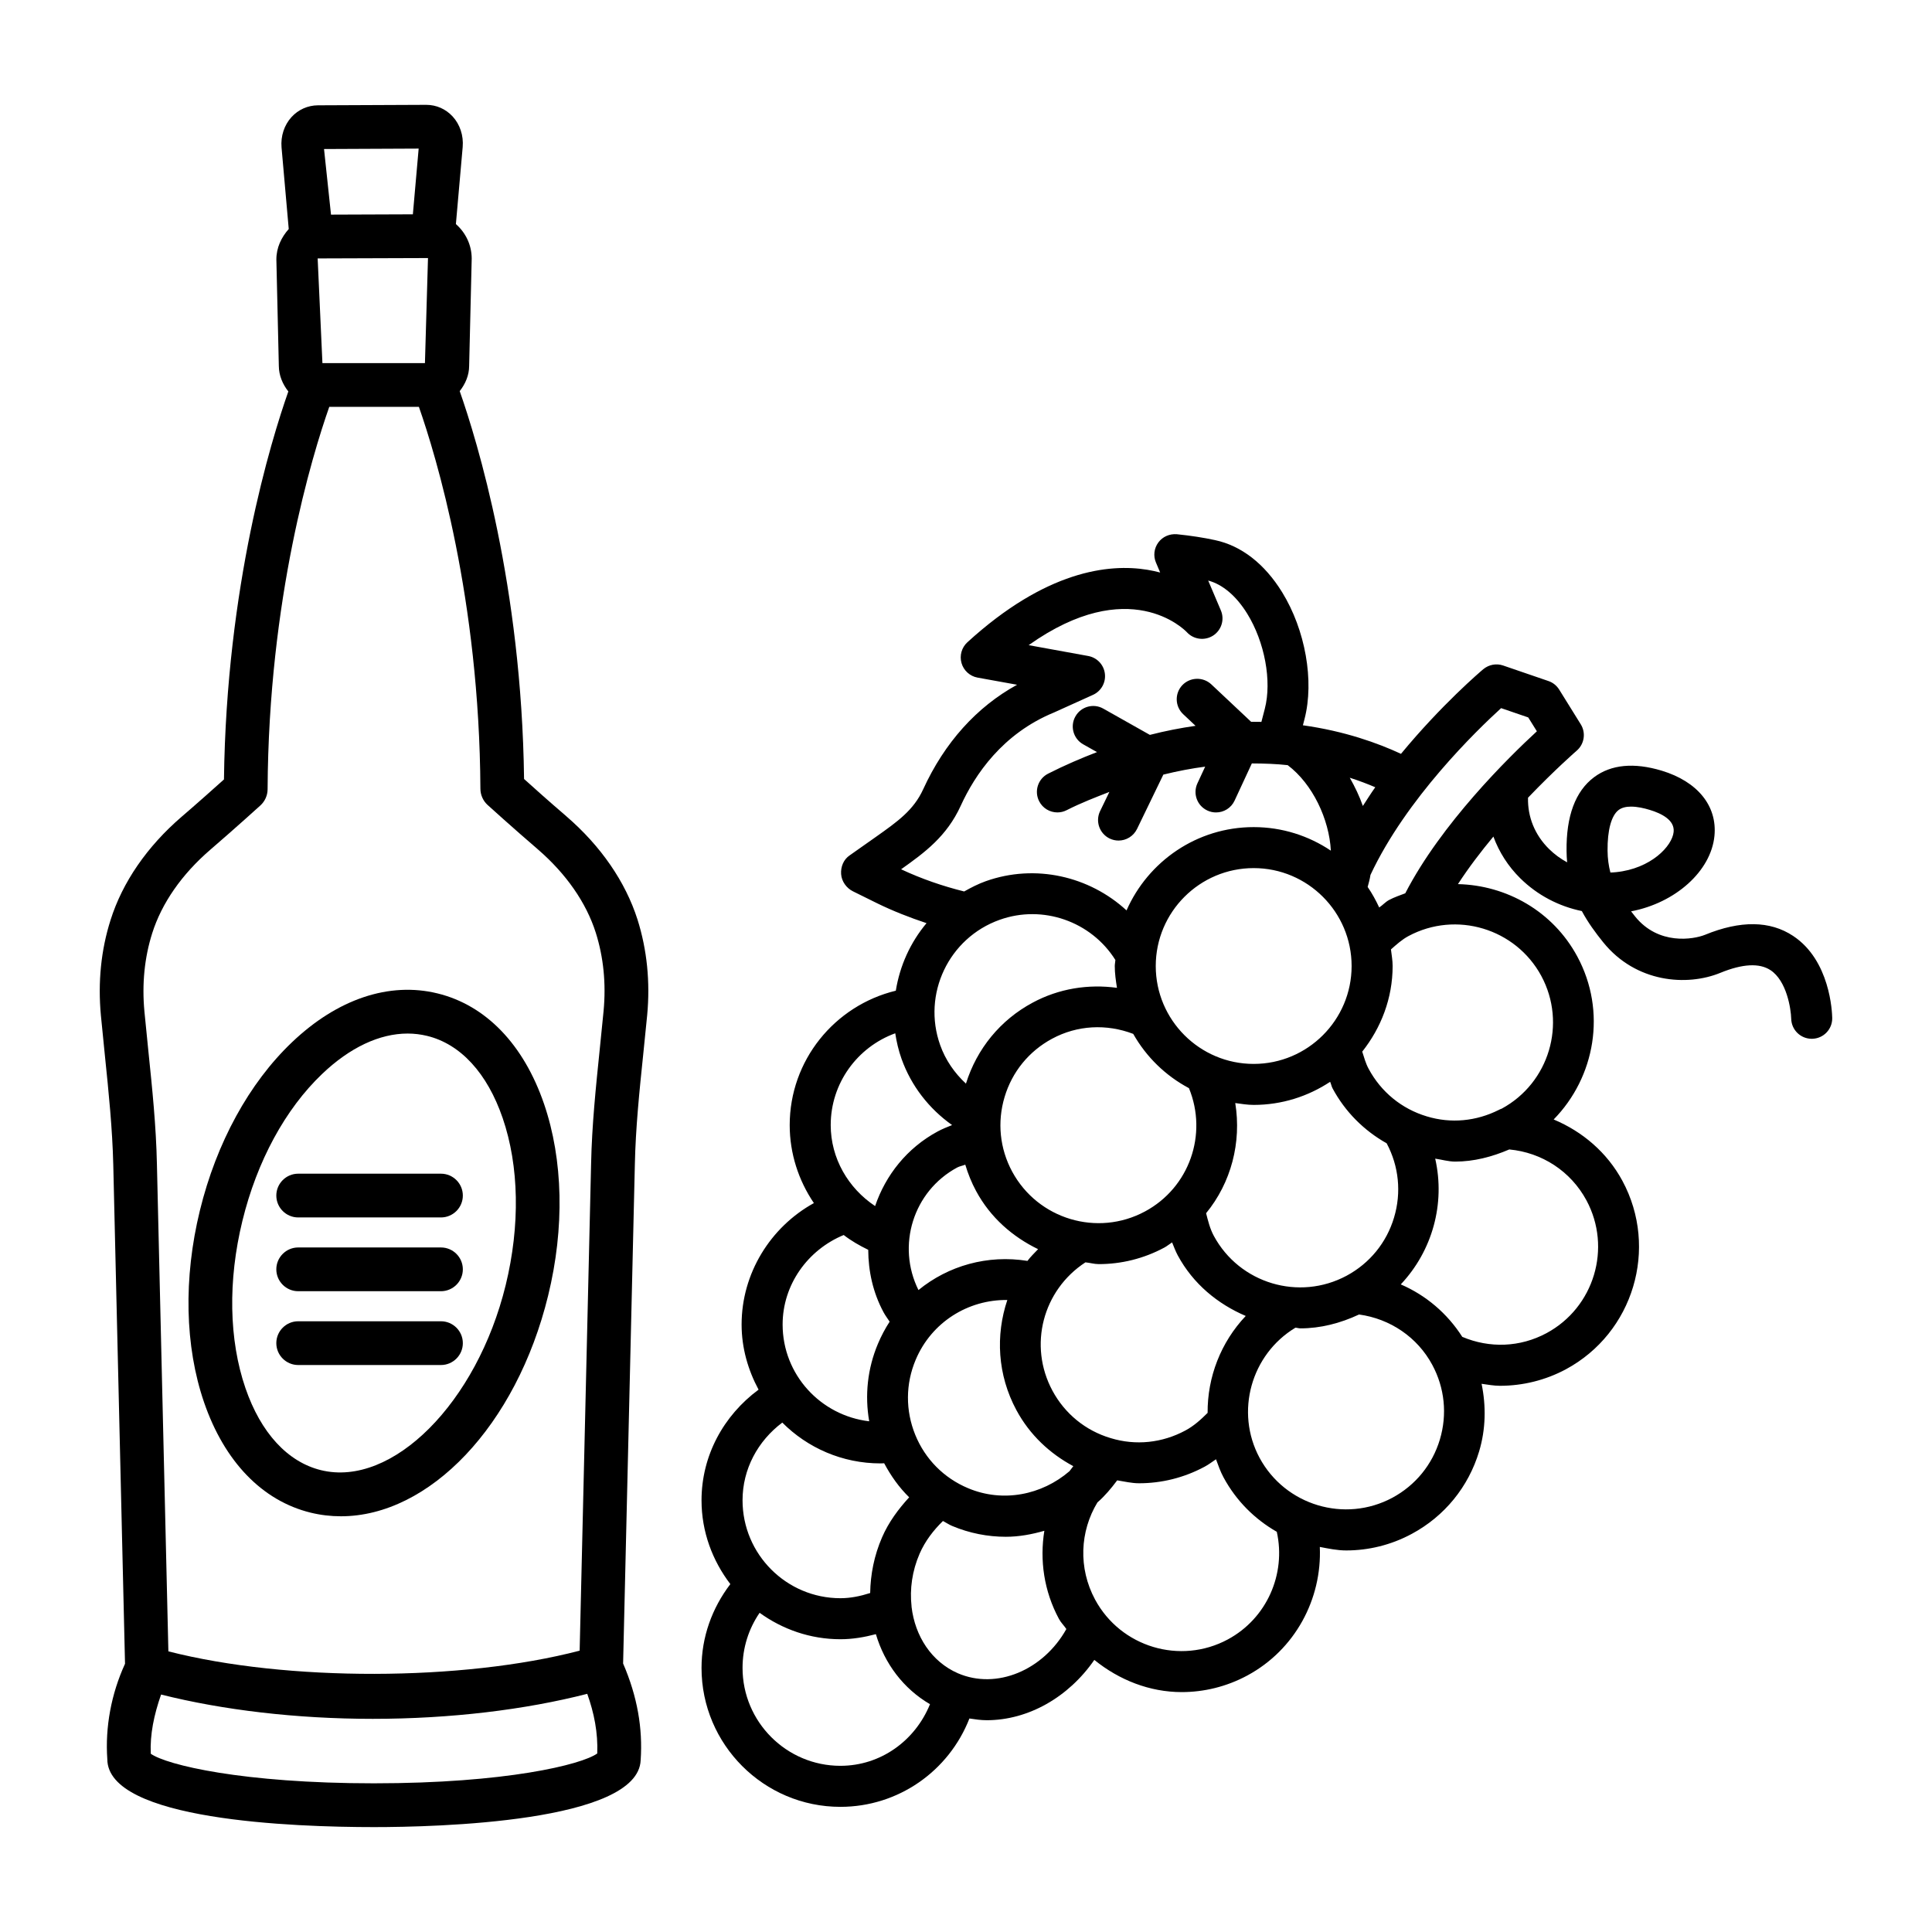 <?xml version="1.0" encoding="UTF-8"?>
<!-- The Best Svg Icon site in the world: iconSvg.co, Visit us! https://iconsvg.co -->
<svg fill="#000000" width="800px" height="800px" version="1.1" viewBox="144 144 512 512" xmlns="http://www.w3.org/2000/svg">
 <g>
  <path d="m294.07 360.3c-4.426-3.789-8.797-7.695-11.188-9.859-0.656-51.305-12.43-89.605-17.055-102.79 1.531-1.934 2.492-4.242 2.5-6.66l0.68-28.457c0-3.555-1.57-6.856-4.191-9.145l1.801-20.445c0.254-3.027-0.723-5.969-2.672-8.09-1.84-1.98-4.312-3.07-6.988-3.07h-0.055l-28.668 0.125c-2.688 0.027-5.164 1.133-6.988 3.125-1.922 2.109-2.887 5.035-2.633 8.047l1.906 21.609c-1.969 2.223-3.289 4.957-3.277 8.105l0.652 28.191c0.016 2.477 0.98 4.809 2.519 6.754-4.633 13.164-16.414 51.512-17.059 102.82-2.391 2.148-6.762 6.055-11.188 9.859-9.18 7.894-15.715 17.383-18.867 27.398-2.531 7.949-3.379 16.465-2.559 25.289l1.074 10.766c0.977 9.477 1.98 19.277 2.207 28.867l3.113 132.18c-3.676 8.004-5.289 16.875-4.695 25.246 0 16.266 49.434 18.035 70.68 18.035 16.406 0 70.016-1.285 70.664-17.738 0.578-8.387-0.863-16.848-4.652-25.617l3.113-132.23c0.199-9.66 1.215-19.535 2.207-29.082l1.062-10.539c0.82-8.785-0.043-17.297-2.559-25.289-3.199-10.035-9.723-19.512-18.887-27.402zm-39.121-176.92-1.535 17.414-21.695 0.082-1.848-17.383zm2.473 29.008-0.809 27.836h-27.168l-1.262-27.738zm-14.312 404.21c-34.879 0-54.977-4.879-59.152-7.836-0.242-5.086 0.844-10.297 2.731-15.691 16.281 4.098 35.836 6.441 56.098 6.441 20.594 0 40.422-2.414 56.84-6.629 1.801 5.016 2.871 10.297 2.648 15.809-4.156 2.973-24.258 7.906-59.164 7.906zm59.801-194.27c-1.004 9.789-2.051 19.902-2.262 30.016l-3.035 129.1c-31.121 8.121-77.594 8.211-108.99 0.184l-3.039-129.15c-0.211-10.043-1.246-20.086-2.25-29.789l-1.062-10.652c-0.68-7.285 0.016-14.258 2.066-20.723 2.519-7.965 7.836-15.613 15.375-22.109 6.703-5.769 13.309-11.77 13.309-11.77 1.188-1.09 1.883-2.633 1.895-4.258 0.254-50.656 11.793-88.414 16.344-101.36h23.75c4.574 13.07 16.039 50.742 16.301 101.24 0.016 1.625 0.707 3.168 1.895 4.258 0 0 6.606 5.996 13.309 11.754 7.523 6.492 12.844 14.145 15.375 22.121 2.051 6.508 2.746 13.465 2.066 20.723z"/>
  <path d="m259.93 407.26c-12.773-3.125-26.508 1.473-38.543 12.941-11.371 10.82-20.027 26.648-24.414 44.598-4.383 17.934-3.988 35.984 1.102 50.82 5.402 15.727 15.43 26.109 28.246 29.25 2.672 0.652 5.348 0.961 8.035 0.961 23.352 0 46.465-23.902 54.91-58.5 4.383-17.934 3.988-35.984-1.102-50.82-5.406-15.742-15.418-26.125-28.234-29.25zm18.078 77.328c-7.625 31.188-30.055 53.648-48.938 49.023-8.84-2.164-15.953-9.887-20.027-21.754-4.383-12.773-4.668-28.5-0.805-44.312 3.859-15.812 11.371-29.645 21.145-38.953 7.356-7.016 15.219-10.691 22.645-10.691 1.754 0 3.481 0.211 5.164 0.621 8.84 2.148 15.941 9.871 20.012 21.754 4.383 12.754 4.664 28.496 0.805 44.312z"/>
  <path d="m260.86 455.04h-37.836c-3.195 0-5.797 2.602-5.797 5.797 0 3.195 2.602 5.797 5.797 5.797h37.836c3.195 0 5.797-2.602 5.797-5.797 0.004-3.191-2.602-5.797-5.797-5.797z"/>
  <path d="m260.86 474.59h-37.836c-3.195 0-5.797 2.602-5.797 5.797 0 3.195 2.602 5.797 5.797 5.797h37.836c3.195 0 5.797-2.602 5.797-5.797 0.004-3.195-2.602-5.797-5.797-5.797z"/>
  <path d="m260.86 494.15h-37.836c-3.195 0-5.797 2.602-5.797 5.797 0 3.195 2.602 5.797 5.797 5.797h37.836c3.195 0 5.797-2.602 5.797-5.797 0.004-3.191-2.602-5.797-5.797-5.797z"/>
  <path d="m619.18 392.02c-6.082-4.031-13.934-4.144-23.352-0.281-3.039 1.215-12.293 2.828-18.5-4.852-0.367-0.453-0.734-0.918-1.074-1.371 11.727-2.234 21.188-10.637 22.094-20.012 0.762-7.934-4.469-14.387-13.988-17.27-7.356-2.207-13.395-1.641-17.922 1.738-4.949 3.707-7.398 10.297-7.285 19.574 0.016 1.02 0.055 2.023 0.156 2.984-1.754-0.949-3.352-2.121-4.766-3.508-3.816-3.75-5.731-8.559-5.602-13.621 7.066-7.379 12.781-12.363 12.898-12.461 2.035-1.754 2.488-4.723 1.074-7l-5.715-9.195c-0.664-1.062-1.668-1.867-2.844-2.262l-12.008-4.117c-1.797-0.621-3.789-0.238-5.262 0.977-0.695 0.582-11.055 9.398-21.809 22.434-6.102-2.84-14.895-6.019-25.992-7.57l0.43-1.664c2.617-10.098 0.227-23.605-5.941-33.605-4.652-7.539-10.805-12.32-17.793-13.805-3.012-0.652-6.363-1.176-10.086-1.555-1.938-0.156-3.789 0.637-4.922 2.18-1.145 1.555-1.387 3.594-0.621 5.348l1.102 2.617c-1.062-0.281-2.191-0.523-3.379-0.723-10.297-1.684-26.945 0.254-47.707 19.207-1.527 1.398-2.121 3.535-1.555 5.516s2.223 3.481 4.242 3.848l10.48 1.895c-10.707 5.883-19.207 15.316-24.879 27.695-2.531 5.543-6.762 8.543-12.602 12.672l-6.887 4.852c-1.613 1.09-2.391 3.012-2.262 4.949 0.125 1.938 1.414 3.734 3.152 4.582l6.266 3.098c4.332 2.129 8.758 3.844 13.219 5.332-4.289 5.125-7.082 11.289-8.141 17.898-16.266 3.953-28.121 18.496-28.121 35.625 0 7.527 2.352 14.68 6.41 20.66-11.535 6.371-19.156 18.633-19.156 32.18 0 6.269 1.723 12.09 4.496 17.262-9.305 6.875-15.117 17.516-15.117 29.332 0 8.371 2.914 16.008 7.637 22.199-4.867 6.383-7.637 14.055-7.637 22.215 0 20.297 16.508 36.816 36.805 36.816 15.32 0 28.738-9.461 34.188-23.414 1.523 0.23 3.051 0.457 4.582 0.457 10.992 0 21.684-6.082 28.52-15.984 6.602 5.356 14.695 8.531 23.137 8.531 5.898 0 11.867-1.414 17.41-4.398 12.637-6.809 19.805-20.238 19.211-34.07 2.309 0.445 4.617 0.93 6.984 0.93 5.883 0 11.867-1.414 17.398-4.398 8.672-4.668 15.008-12.434 17.836-21.852 1.777-5.922 1.863-12.023 0.652-17.91 1.625 0.215 3.242 0.527 4.875 0.527 6.039 0 12.066-1.473 17.48-4.383 17.879-9.633 24.598-32.023 14.977-49.914-4.078-7.555-10.598-13.078-18.23-16.281 10.996-11.227 14.105-28.633 6.277-43.168-6.496-12.074-18.812-18.906-31.645-19.203 2.856-4.394 6.09-8.625 9.395-12.602 1.504 4.094 3.902 7.891 7.156 11.086 4.512 4.441 10.168 7.398 16.281 8.656 1.641 3.055 3.637 5.769 5.688 8.305 8.672 10.707 22.18 11.695 31.031 8.062 5.871-2.406 10.324-2.633 13.254-0.723 4.328 2.828 5.445 10.27 5.516 12.898 0.07 2.957 2.488 5.305 5.434 5.305h0.113c3-0.055 5.375-2.519 5.32-5.516-0.027-1.559-0.551-15.277-10.379-21.754zm-110.72-39.391c-1.141 1.59-2.195 3.297-3.289 4.961-0.898-2.578-2.098-5.066-3.465-7.481 2.523 0.805 4.75 1.668 6.754 2.519zm-68.453 53.156c-7.617-1.035-15.402 0.18-22.367 3.941-8.539 4.582-14.766 12.207-17.656 21.449-3.016-2.805-5.414-6.234-6.828-10.219-4.809-13.492 2.262-28.387 15.758-33.195 11.414-4.094 24.25 0.41 30.672 10.645-0.023 0.543-0.16 1.055-0.16 1.605 0 1.977 0.281 3.879 0.582 5.773zm-40.199 46.863c0.719 2.398 1.656 4.742 2.871 6.992 3.805 7.066 9.703 12.141 16.426 15.402-0.969 1.02-1.988 2-2.82 3.109-10.559-1.688-20.957 1.254-28.883 7.727-5.848-11.773-1.406-26.18 10.258-32.473 0.672-0.363 1.445-0.461 2.148-0.758zm12.43 1.844c-3.297-6.109-4.004-13.141-2.008-19.789 1.996-6.66 6.449-12.121 12.559-15.418 6.695-3.621 14.449-3.996 21.527-1.297 3.457 6.109 8.562 11.082 14.77 14.387 5.012 12.211 0.133 26.332-11.645 32.668-12.641 6.805-28.383 2.051-35.203-10.551zm38.047-54.484c0-14.312 11.641-25.953 25.953-25.953s25.953 11.641 25.953 25.953c0 14.301-11.641 25.941-25.953 25.941s-25.953-11.641-25.953-25.941zm-18.633 78.527c1.188 0.113 2.332 0.469 3.527 0.469 5.898 0 11.867-1.414 17.41-4.398 0.73-0.395 1.332-0.926 2.027-1.359 0.477 1.148 0.898 2.316 1.492 3.426 4.102 7.613 10.633 12.906 18.023 16.07-6.606 6.981-10.168 16.203-10.102 25.684-1.789 1.785-3.66 3.484-5.91 4.68-6.109 3.281-13.113 4.047-19.789 2.008-6.648-1.98-12.121-6.449-15.418-12.559-6.449-12-2.559-26.66 8.738-34.02zm34.023-7.012c-1.027-1.914-1.527-3.965-2.047-6.008 6.641-8.102 9.418-18.746 7.727-29.195 1.613 0.219 3.215 0.492 4.887 0.492 7.484 0 14.438-2.273 20.254-6.121 0.266 0.559 0.355 1.195 0.648 1.738 3.34 6.223 8.328 11.18 14.336 14.562 3.242 6.082 3.938 13.062 1.957 19.664-1.98 6.648-6.449 12.121-12.559 15.418-12.645 6.789-28.398 2.051-35.203-10.551zm-82.871-97.156c6.238-4.426 12.094-8.711 15.812-16.859 3.734-8.176 11.031-19.082 24.711-24.695l10.324-4.668c2.164-0.977 3.449-3.254 3.152-5.617-0.281-2.363-2.078-4.258-4.414-4.684l-15.785-2.871c26.648-18.91 41.273-4.129 41.922-3.438 1.781 1.953 4.723 2.336 6.957 0.906 2.223-1.43 3.098-4.258 2.051-6.691l-3.352-7.894c3.789 0.988 7.453 4.086 10.34 8.77 4.652 7.523 6.562 17.879 4.668 25.191l-0.906 3.492c-0.895-0.023-1.805-0.027-2.727-0.027l-10.559-9.93c-2.18-2.023-5.617-1.938-7.68 0.238-2.051 2.18-1.953 5.617 0.238 7.68l3.277 3.082c-3.898 0.555-7.93 1.332-12.105 2.402l-12.332-6.953c-2.602-1.484-5.926-0.566-7.398 2.051-1.484 2.617-0.551 5.926 2.051 7.398l3.664 2.066c-4.223 1.633-8.52 3.461-12.957 5.715-2.672 1.359-3.734 4.625-2.375 7.297 0.949 1.883 2.859 2.973 4.836 2.973 0.836 0 1.668-0.184 2.461-0.594 3.906-1.98 7.606-3.387 11.32-4.84l-2.465 5.094c-1.301 2.699-0.168 5.941 2.531 7.258 0.762 0.367 1.57 0.539 2.363 0.539 2.008 0 3.945-1.133 4.894-3.07l6.977-14.41c3.84-0.945 7.516-1.645 11.082-2.109l-2.047 4.414c-1.273 2.731-0.086 5.957 2.633 7.215 0.75 0.352 1.527 0.508 2.293 0.508 2.051 0 4.004-1.16 4.922-3.141l4.57-9.848c3.328 0.012 6.512 0.125 9.5 0.457 6.609 4.981 10.996 14.316 11.441 22.66-5.859-3.934-12.895-6.242-20.465-6.242-15.047 0-27.98 9.105-33.684 22.074-9.852-9.062-24.164-12.406-37.289-7.746-2.039 0.727-3.914 1.695-5.738 2.727-5.617-1.398-11.238-3.312-16.715-5.879zm-1.555 43.465c0.348 2.266 0.871 4.535 1.668 6.773 2.566 7.184 7.281 13.211 13.398 17.551-1.289 0.512-2.582 1.023-3.809 1.684-8.172 4.402-13.82 11.617-16.594 19.781-7.133-4.738-11.766-12.66-11.766-21.465 0-11.094 7.059-20.672 17.102-24.324zm-13.66 53.457c1.984 1.543 4.195 2.805 6.5 3.926 0.027 5.606 1.223 11.277 4.062 16.551 0.473 0.879 1.074 1.66 1.613 2.488-1.191 1.836-2.238 3.801-3.113 5.887-2.769 6.582-3.496 13.652-2.305 20.516-12.875-1.508-22.945-12.363-22.945-25.652 0.004-10.527 6.629-19.762 16.188-23.715zm-16.273 49.711c6.664 6.68 15.871 10.816 26.031 10.816 0.32 0 0.641-0.027 0.965-0.035 1.789 3.344 3.957 6.414 6.629 9.02-2.887 3.148-5.453 6.613-7.184 10.605-2.109 4.848-3.074 9.859-3.152 14.762-2.551 0.816-5.164 1.375-7.883 1.375-14.301 0-25.941-11.641-25.941-25.953 0-8.27 4.051-15.73 10.535-20.59zm15.406 90.961c-14.301 0-25.941-11.641-25.941-25.953 0-5.289 1.598-10.328 4.523-14.598 6.047 4.363 13.41 7.004 21.418 7.004 3.215 0 6.336-0.535 9.395-1.344 2.32 7.809 7.285 14.441 14.34 18.562-3.926 9.66-13.059 16.328-23.734 16.328zm31.133-24.527c-6.992-3.051-11.367-9.828-12.281-17.59-0.004-0.066-0.004-0.129-0.008-0.195-0.496-4.496 0.141-9.305 2.144-13.914 1.453-3.34 3.656-6.188 6.18-8.656 0.824 0.422 1.57 0.953 2.43 1.312 4.609 1.938 9.449 2.871 14.23 2.871 3.484 0 6.891-0.633 10.211-1.59-1.254 7.766-0.125 15.949 3.875 23.371 0.539 1 1.344 1.742 1.957 2.672-6.094 10.898-18.484 16.145-28.738 11.719zm29.574-53.559c-7.324 6.309-17.641 8.41-26.887 4.508-6.406-2.688-11.371-7.707-13.988-14.129-2.617-6.434-2.59-13.508 0.113-19.902 4.203-9.98 13.922-15.977 24.285-15.84-3.137 9.324-2.637 19.824 2.406 29.191 3.555 6.606 8.914 11.547 15.078 14.844-0.352 0.434-0.68 0.879-1.008 1.328zm41.98 44.578c-12.629 6.805-28.402 2.051-35.203-10.551-4.492-8.352-4.023-18.082 0.621-25.742 1.953-1.699 3.648-3.715 5.238-5.852 1.926 0.309 3.828 0.773 5.793 0.773 5.898 0 11.852-1.414 17.398-4.398 1.062-0.566 2.004-1.301 2.996-1.961 0.59 1.609 1.148 3.227 1.984 4.777 3.379 6.277 8.348 11.141 14.125 14.445 2.5 11.223-2.664 22.961-12.953 28.508zm56.168-52.957c-1.996 6.648-6.465 12.121-12.574 15.418-12.629 6.773-28.402 2.023-35.203-10.566-6.543-12.176-2.25-27.41 9.496-34.492 0.449 0.016 0.875 0.176 1.324 0.176 5.254 0 10.523-1.32 15.539-3.676 8.234 1.125 15.473 6.016 19.41 13.348 3.293 6.117 4 13.145 2.008 19.793zm38.84-63.406c6.789 12.617 2.051 28.402-10.566 35.203-6.996 3.762-15.07 4.055-22.332 0.988-3.981-6.223-9.625-11.02-16.301-13.902 8.379-8.891 11.836-21.387 9.125-33.324 1.77 0.258 3.519 0.781 5.293 0.781 4.93 0 9.742-1.246 14.336-3.219 8.664 0.812 16.285 5.769 20.445 13.473zm-11.953-59.449c6.777 12.594 2.078 28.336-10.488 35.16-0.297 0.078-0.543 0.227-0.812 0.355-5.945 2.973-12.629 3.652-19.055 1.695-6.648-1.996-12.105-6.465-15.402-12.59-0.777-1.426-1.207-3.012-1.703-4.566 4.965-6.273 8.055-14.09 8.055-22.691 0-1.508-0.27-2.941-0.445-4.402 1.465-1.285 2.91-2.606 4.644-3.535 12.633-6.766 28.402-2.016 35.207 10.574zm-36.051-21.91c-1.445 0.555-2.906 1.031-4.305 1.781-0.973 0.52-1.688 1.375-2.606 1.98-0.887-1.895-1.875-3.727-3.059-5.434 0.281-1.055 0.578-2.09 0.742-3.191 9.488-20.266 28.156-38.312 34.625-44.203l7.184 2.461 2.293 3.676c-7.566 6.969-25.367 24.504-34.875 42.93zm55.883-5.602c-0.508 0.055-1.02 0.086-1.527 0.098-0.465-1.781-0.734-3.691-0.75-5.797-0.055-5.402 1.004-9.32 2.941-10.777 0.863-0.652 2.023-0.891 3.297-0.891 1.641 0 3.449 0.41 4.965 0.875 3.039 0.918 6.621 2.672 6.309 5.812-0.355 3.766-6 9.734-15.234 10.68z"/>
 </g>
</svg>